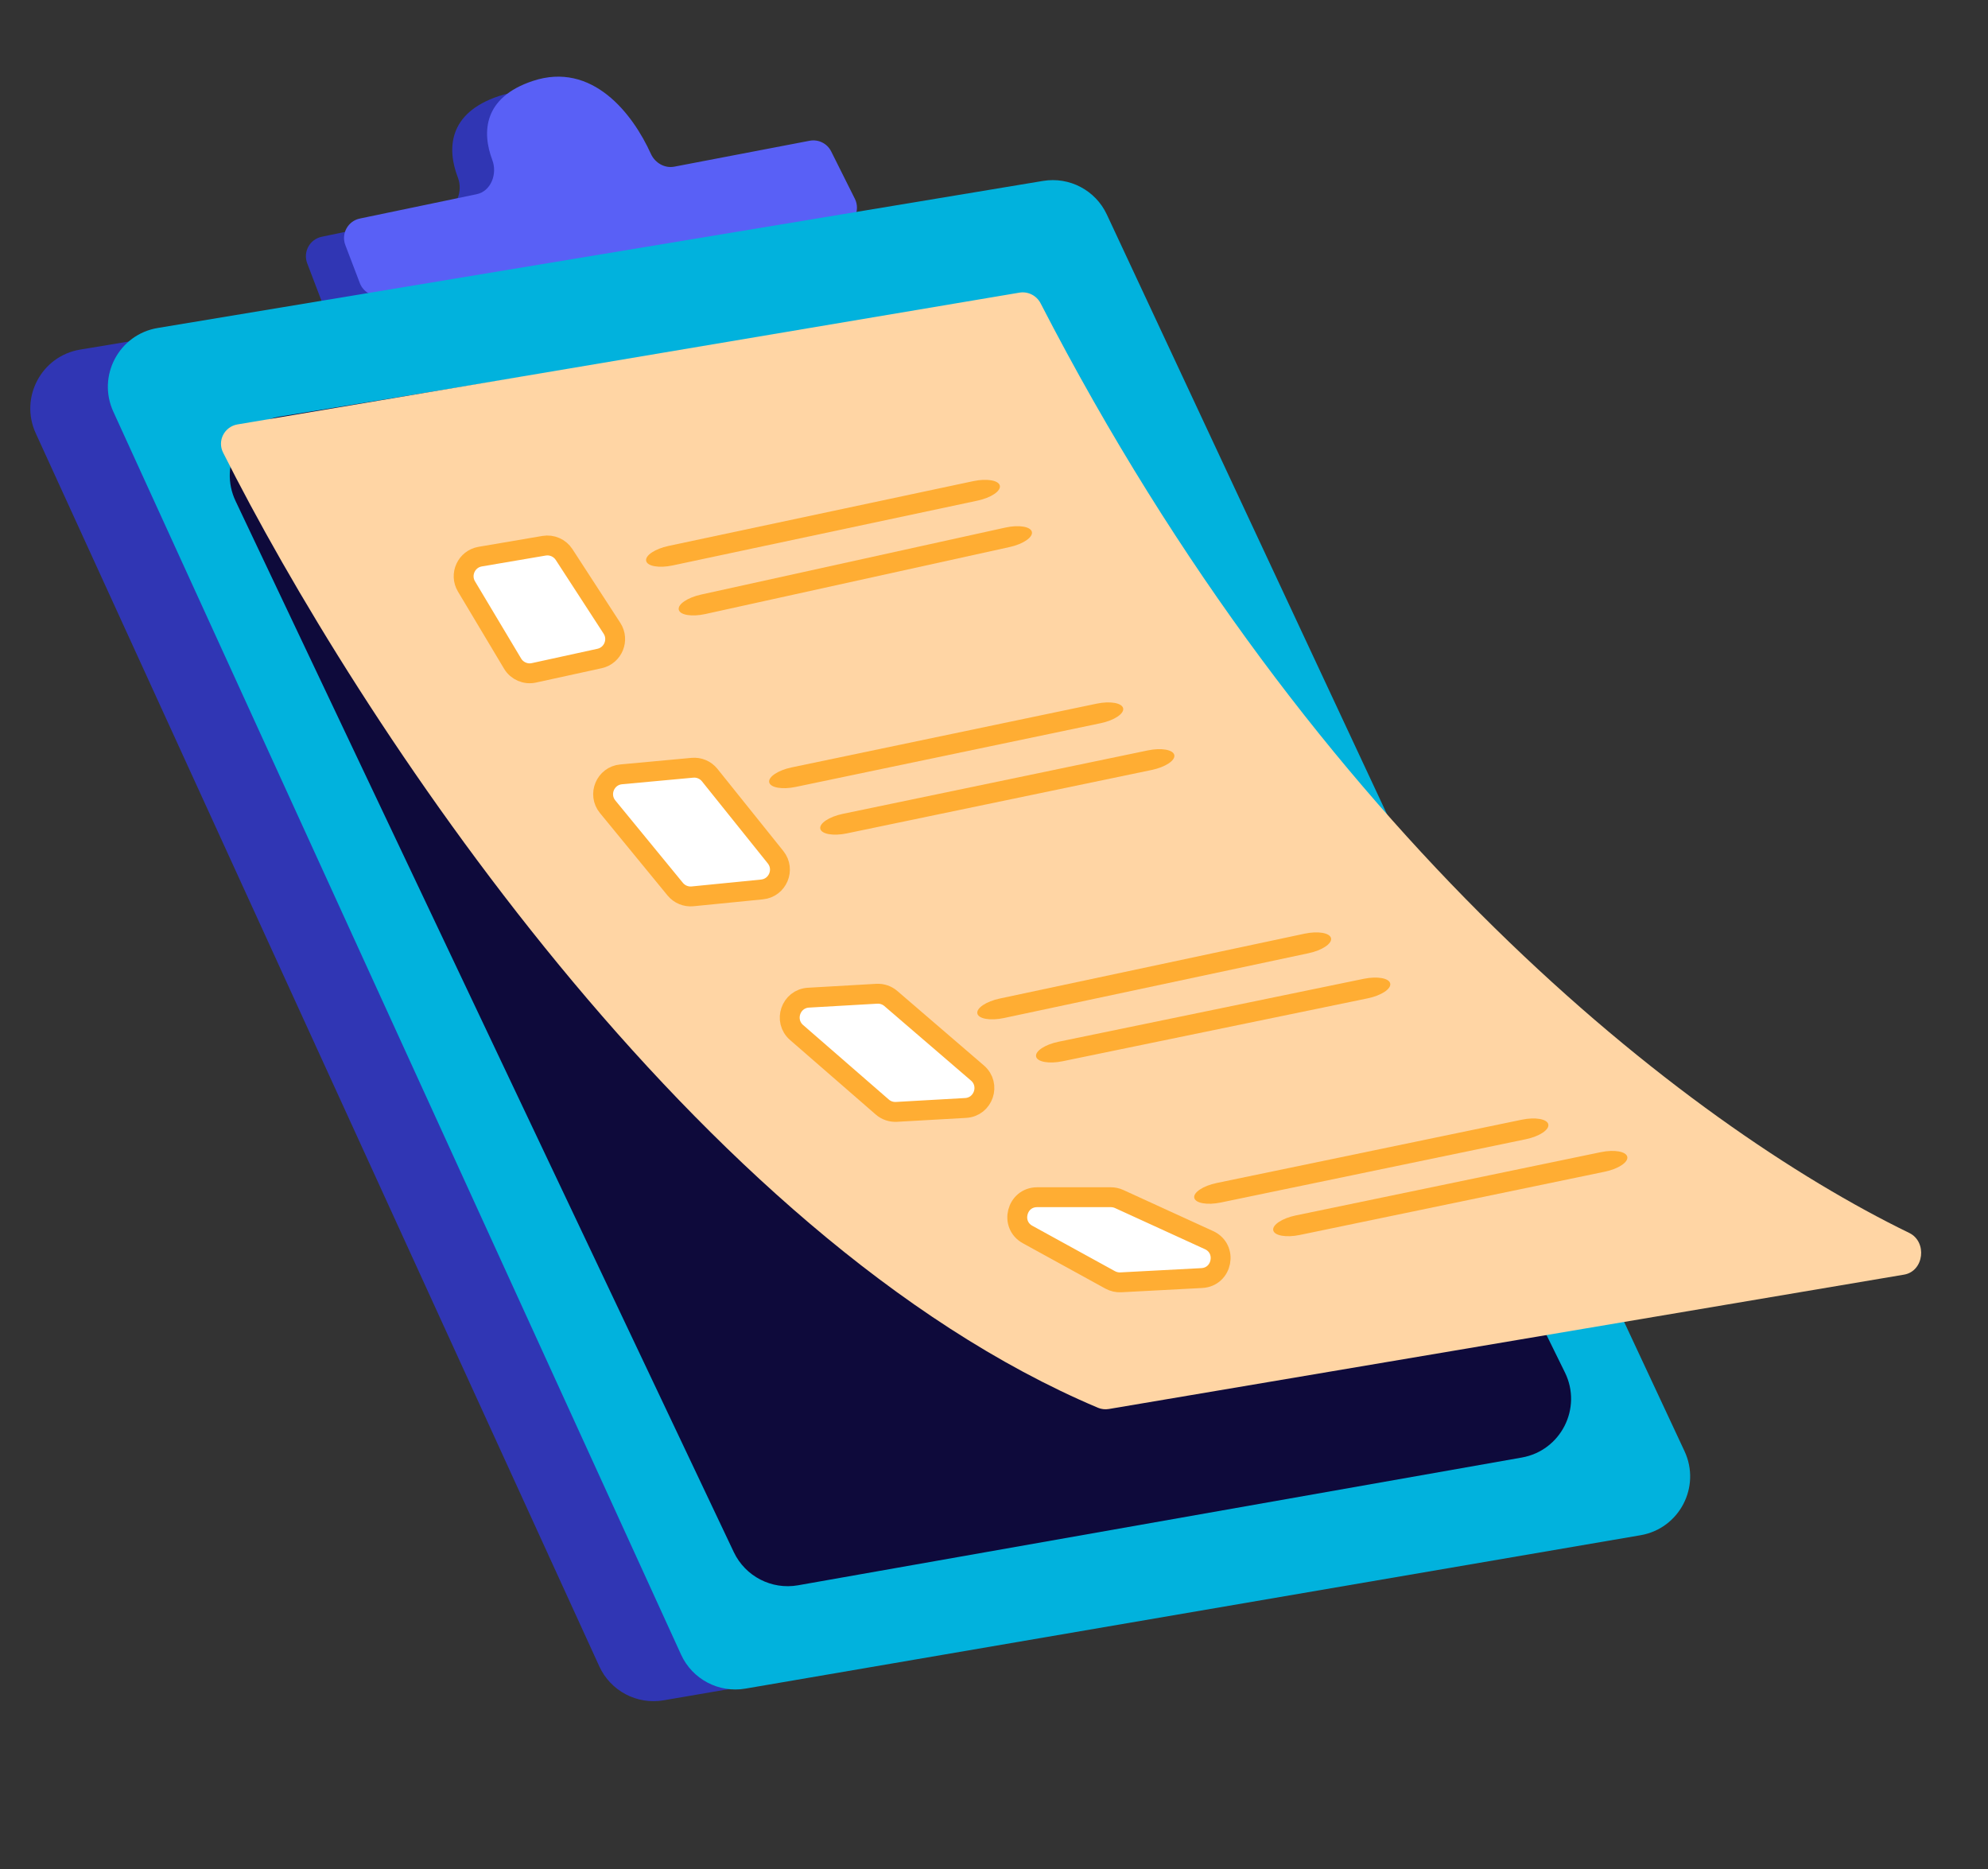 <svg width="100" height="94" viewBox="0 0 100 94" fill="none" xmlns="http://www.w3.org/2000/svg">
<rect x="0" y="0" width="100" height="94" fill="#333333" stroke="none"/>
<path d="M15.453 13.243L16.214 15.239C16.381 15.677 16.831 15.941 17.296 15.871L40.925 12.35C41.598 12.25 41.976 11.522 41.672 10.914L40.432 8.436C40.232 8.035 39.79 7.817 39.35 7.901L32.357 9.239C31.865 9.333 31.383 9.047 31.177 8.589C30.257 6.543 28.172 3.806 25.095 4.832C22.538 5.684 22.477 7.493 23.032 8.931C23.298 9.62 22.973 10.494 22.25 10.645L16.184 11.908C15.581 12.033 15.234 12.668 15.453 13.243Z" fill="#3036B4"/>
<path d="M17.371 12.326L18.1 14.239C18.267 14.677 18.718 14.941 19.182 14.871L42.254 11.433C42.926 11.333 43.305 10.605 43.001 9.997L41.809 7.614C41.608 7.213 41.166 6.995 40.726 7.079L33.919 8.382C33.427 8.476 32.945 8.189 32.738 7.732C31.834 5.732 29.797 3.073 26.796 4.073C24.313 4.901 24.235 6.65 24.765 8.052C25.026 8.743 24.701 9.617 23.978 9.767L18.102 10.991C17.499 11.116 17.152 11.751 17.371 12.326Z" fill="#5960F6"/>
<path d="M1.797 21.789C0.976 19.992 2.085 17.906 4.034 17.582L48.257 10.233C49.584 10.012 50.896 10.703 51.466 11.922L80.309 73.622C81.147 75.415 80.049 77.515 78.098 77.849L33.38 85.516C32.039 85.746 30.711 85.044 30.145 83.806L1.797 21.789Z" fill="#3036B4"/>
<path d="M5.699 20.701C4.878 18.904 5.987 16.818 7.936 16.495L52.467 9.099C53.794 8.879 55.106 9.569 55.676 10.789L84.734 72.986C85.572 74.78 84.474 76.879 82.523 77.213L37.494 84.928C36.153 85.158 34.825 84.456 34.259 83.218L5.699 20.701Z" fill="#01B2DD"/>
<path d="M11.849 25.197C10.994 23.393 12.106 21.273 14.076 20.951L49.835 15.111C51.139 14.898 52.428 15.562 53.011 16.747L78.719 69.028C79.601 70.821 78.516 72.959 76.548 73.306L40.143 79.731C38.813 79.966 37.49 79.282 36.911 78.062L11.849 25.197Z" fill="#0E0A3B"/>
<path d="M55.228 70.802C34.954 62.231 17.861 35.979 11.221 22.761C10.922 22.165 11.29 21.457 11.947 21.346L51.282 14.718C51.713 14.645 52.144 14.866 52.344 15.255C66.18 42.107 84.815 56.552 96.036 62.008C96.956 62.455 96.784 63.936 95.776 64.107L55.776 70.865C55.59 70.896 55.401 70.876 55.228 70.802Z" fill="#FFD5A4"/>
<path d="M27.367 27.448L24.155 27.995C23.462 28.113 23.104 28.891 23.464 29.494L25.785 33.377C26.006 33.746 26.437 33.932 26.857 33.84L30.157 33.119C30.84 32.969 31.163 32.183 30.782 31.597L28.374 27.889C28.156 27.555 27.761 27.381 27.367 27.448Z" fill="white" stroke="#FFAD33"/>
<path d="M34.828 38.614L31.247 38.945C30.448 39.019 30.057 39.955 30.566 40.575L33.965 44.72C34.177 44.978 34.504 45.114 34.837 45.081L38.33 44.734C39.12 44.655 39.508 43.732 39.012 43.113L35.7 38.984C35.49 38.722 35.163 38.583 34.828 38.614Z" fill="white" stroke="#FFAD33"/>
<path d="M44.102 49.98L40.669 50.177C39.773 50.228 39.393 51.341 40.07 51.93L44.381 55.678C44.578 55.849 44.834 55.936 45.094 55.921L48.572 55.724C49.471 55.673 49.85 54.554 49.168 53.967L44.811 50.22C44.615 50.051 44.361 49.965 44.102 49.98Z" fill="white" stroke="#FFAD33"/>
<path d="M55.878 60.213H52.172C51.137 60.213 50.784 61.592 51.691 62.089L55.846 64.372C56.01 64.461 56.194 64.504 56.38 64.494L60.451 64.279C61.495 64.225 61.766 62.806 60.815 62.371L56.294 60.303C56.163 60.244 56.022 60.213 55.878 60.213Z" fill="white" stroke="#FFAD33"/>
<path d="M48.96 24.198L33.628 27.457C32.949 27.602 32.445 27.938 32.503 28.209C32.56 28.48 33.157 28.583 33.837 28.438L49.169 25.179C49.848 25.035 50.352 24.698 50.294 24.427C50.236 24.156 49.639 24.054 48.96 24.198Z" fill="#FFAD33"/>
<path d="M50.571 26.534L35.263 29.904C34.585 30.053 34.083 30.393 34.143 30.664C34.203 30.934 34.8 31.032 35.478 30.883L50.787 27.513C51.465 27.364 51.966 27.023 51.906 26.753C51.847 26.483 51.249 26.384 50.571 26.534Z" fill="#FFAD33"/>
<path d="M55.164 35.39L39.82 38.596C39.141 38.738 38.636 39.073 38.692 39.344C38.749 39.615 39.346 39.72 40.025 39.578L55.369 36.372C56.048 36.23 56.553 35.895 56.497 35.624C56.44 35.353 55.843 35.248 55.164 35.39Z" fill="#FFAD33"/>
<path d="M57.737 37.741L42.391 40.933C41.711 41.075 41.206 41.409 41.262 41.68C41.319 41.952 41.915 42.057 42.595 41.915L57.941 38.723C58.621 38.581 59.126 38.247 59.07 37.976C59.013 37.705 58.417 37.599 57.737 37.741Z" fill="#FFAD33"/>
<path d="M65.62 46.959L50.288 50.221C49.609 50.365 49.105 50.702 49.163 50.973C49.221 51.244 49.818 51.346 50.497 51.202L65.828 47.94C66.507 47.795 67.011 47.459 66.954 47.188C66.896 46.917 66.299 46.814 65.62 46.959Z" fill="#FFAD33"/>
<path d="M68.599 49.228L53.247 52.393C52.567 52.533 52.061 52.866 52.117 53.138C52.173 53.409 52.769 53.515 53.449 53.375L68.801 50.21C69.481 50.07 69.987 49.736 69.931 49.465C69.875 49.194 69.279 49.088 68.599 49.228Z" fill="#FFAD33"/>
<path d="M61.202 59.498L76.55 56.314C77.23 56.173 77.827 56.278 77.883 56.55C77.939 56.821 77.434 57.155 76.754 57.296L61.406 60.48C60.726 60.621 60.13 60.515 60.074 60.244C60.017 59.973 60.523 59.639 61.202 59.498Z" fill="#FFAD33"/>
<path d="M65.175 61.13L80.523 57.947C81.203 57.806 81.799 57.911 81.856 58.182C81.912 58.454 81.406 58.788 80.727 58.929L65.379 62.112C64.699 62.253 64.102 62.148 64.046 61.877C63.99 61.606 64.495 61.271 65.175 61.13Z" fill="#FFAD33"/>
</svg>
